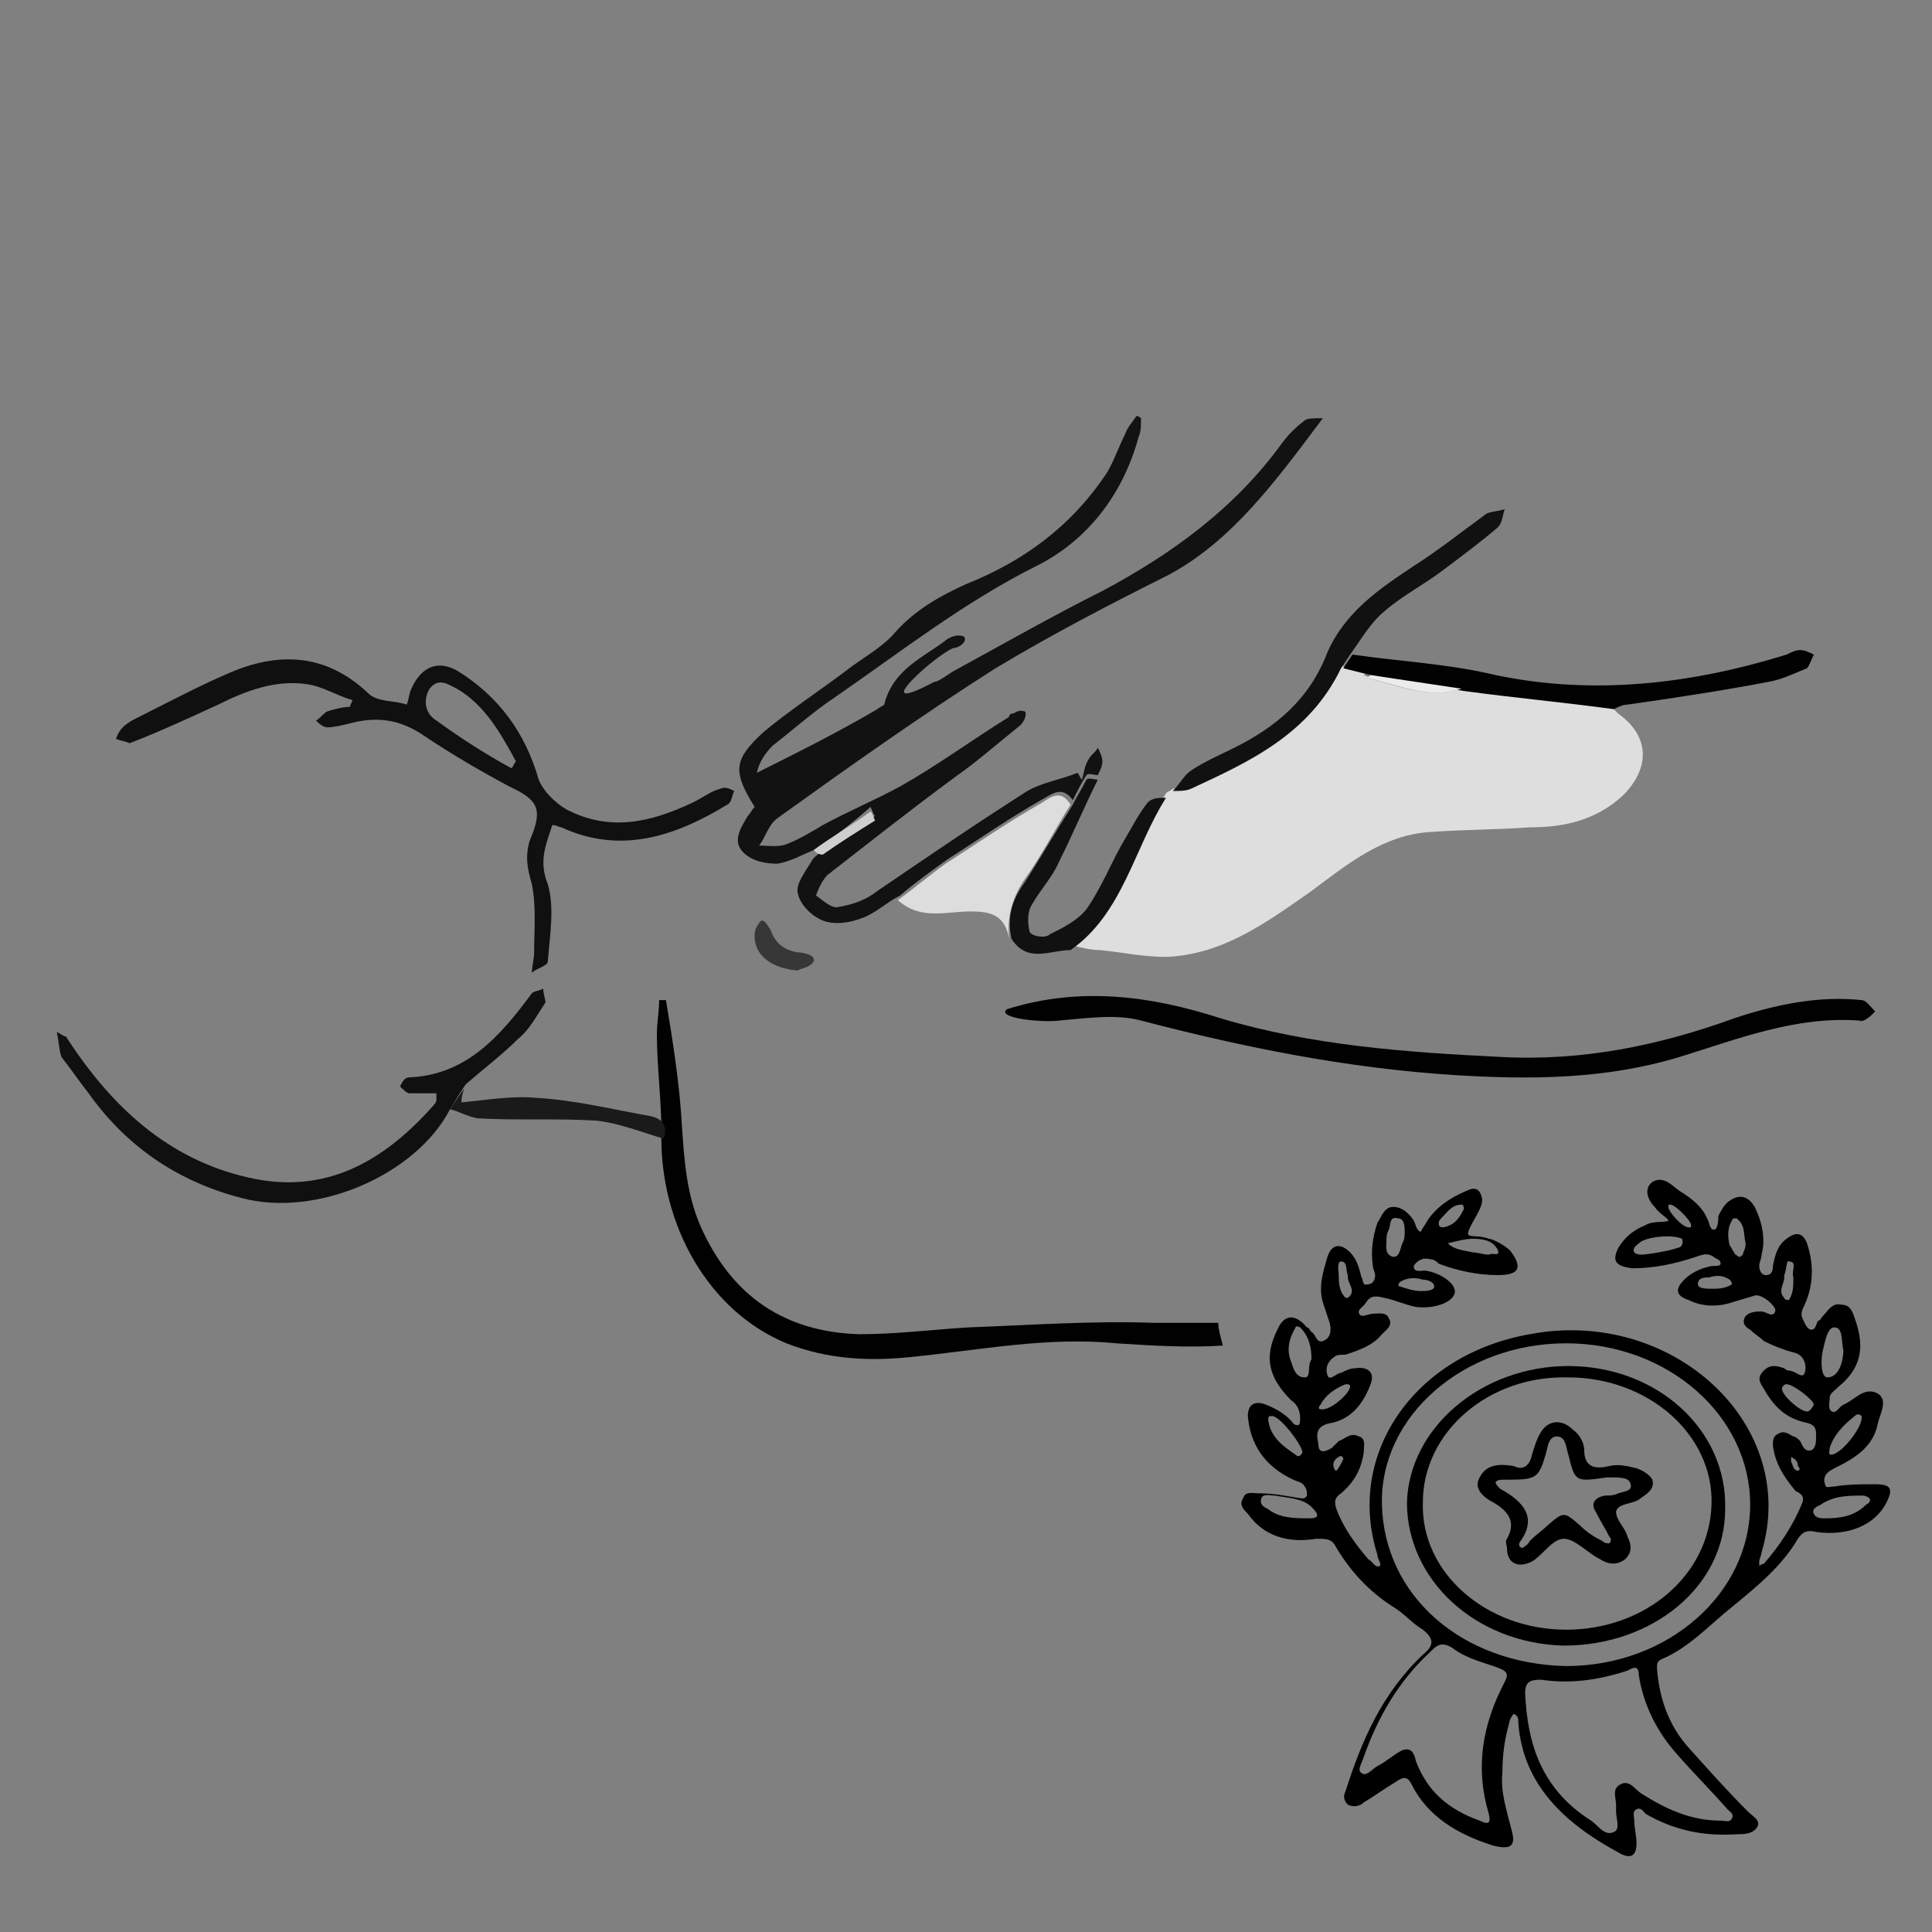 <?xml version="1.0" encoding="utf-8"?>
<!-- Generator: Adobe Illustrator 17.0.0, SVG Export Plug-In . SVG Version: 6.00 Build 0)  -->
<!DOCTYPE svg PUBLIC "-//W3C//DTD SVG 1.1//EN" "http://www.w3.org/Graphics/SVG/1.1/DTD/svg11.dtd">
<svg version="1.1" xmlns="http://www.w3.org/2000/svg" xmlns:xlink="http://www.w3.org/1999/xlink" x="0px" y="0px" width="85px"
	 height="85px" viewBox="0 0 85 85" style="enable-background:new 0 0 85 85;" xml:space="preserve">
<rect x="0" y="0" width="85" height="85" fill="#808080" stroke="none"/>
<style type="text/css">
	.st0{fill:#FFFFFF;}
	.st1{fill:#DEDEDE;}
	.st2{fill:#121212;}
	.st3{fill:#010101;}
	.st4{fill:#101010;}
	.st5{fill:#141414;}
	.st6{fill:#DDDDDD;}
	.st7{fill:#111111;}
	.st8{fill:#191919;}
	.st9{fill:#373737;}
	.st10{fill:#CECECE;}
	.st11{fill:#242424;}
	.st12{fill:#1F1F1F;}
	.st13{fill:#EBEBEB;}
	.st14{fill:#0D0D0D;}
	.st15{fill:#0F0F0F;}
	.st16{fill:#131313;}
	.st17{fill:#171717;}
	.st18{fill:#161616;}
	.st19{fill:#1B1B1B;}
	.st20{fill:#2D2D2D;}
	.st21{fill:#020202;}
	.st22{fill:#030303;}
	.st23{fill:#1A1A1A;}
	.st24{fill:#070707;}
	.st25{fill:none;stroke:#000000;stroke-width:0.5;stroke-miterlimit:10;}
	.st26{fill:none;stroke:#000000;stroke-width:0.5;stroke-miterlimit:10;stroke-dasharray:0.976,1.952;}
	.st27{fill:none;stroke:#000000;stroke-width:0.5;stroke-miterlimit:10;stroke-dasharray:1.018,2.037;}
	.st28{fill:#0C0C0C;}
	.st29{fill:#151515;}
	.st30{fill:#040404;}
	.st31{clip-path:url(#SVGID_2_);}
	.st32{clip-path:url(#SVGID_2_);fill:none;stroke:#000000;stroke-width:0.5;stroke-miterlimit:10;}
	.st33{clip-path:url(#SVGID_2_);fill:none;stroke:#000000;stroke-width:0.5;stroke-miterlimit:10;stroke-dasharray:0.976,1.952;}
	.st34{clip-path:url(#SVGID_2_);fill:none;stroke:#000000;stroke-width:0.5;stroke-miterlimit:10;stroke-dasharray:1.018,2.037;}
	.st35{clip-path:url(#SVGID_4_);fill:#141414;}
	.st36{clip-path:url(#SVGID_6_);fill:#DEDEDE;}
	.st37{clip-path:url(#SVGID_6_);fill:#121212;}
	.st38{clip-path:url(#SVGID_6_);fill:#010101;}
	.st39{clip-path:url(#SVGID_6_);fill:#101010;}
	.st40{clip-path:url(#SVGID_6_);fill:#020202;}
	.st41{clip-path:url(#SVGID_6_);fill:#DDDDDD;}
	.st42{clip-path:url(#SVGID_6_);fill:#111111;}
	.st43{clip-path:url(#SVGID_6_);fill:#1A1A1A;}
	.st44{clip-path:url(#SVGID_6_);fill:#373737;}
	.st45{clip-path:url(#SVGID_6_);fill:#CECECE;}
	.st46{clip-path:url(#SVGID_6_);fill:#EBEBEB;}
	.st47{fill-rule:evenodd;clip-rule:evenodd;fill:#DFDFDF;}
	.st48{clip-path:url(#SVGID_8_);}
	.st49{clip-path:url(#SVGID_8_);fill:none;stroke:#000000;stroke-width:0.5;stroke-miterlimit:10;}
	.st50{clip-path:url(#SVGID_8_);fill:none;stroke:#000000;stroke-width:0.5;stroke-miterlimit:10;stroke-dasharray:0.976,1.952;}
	.st51{clip-path:url(#SVGID_8_);fill:none;stroke:#000000;stroke-width:0.5;stroke-miterlimit:10;stroke-dasharray:1.018,2.037;}
	.st52{clip-path:url(#SVGID_10_);fill:#DEDEDE;}
	.st53{clip-path:url(#SVGID_10_);fill:#121212;}
	.st54{clip-path:url(#SVGID_10_);fill:#010101;}
	.st55{clip-path:url(#SVGID_10_);fill:#101010;}
	.st56{clip-path:url(#SVGID_10_);fill:#020202;}
	.st57{clip-path:url(#SVGID_10_);fill:#DDDDDD;}
	.st58{clip-path:url(#SVGID_10_);fill:#111111;}
	.st59{clip-path:url(#SVGID_10_);fill:#1A1A1A;}
	.st60{clip-path:url(#SVGID_10_);fill:#373737;}
	.st61{clip-path:url(#SVGID_10_);fill:#CECECE;}
	.st62{clip-path:url(#SVGID_10_);fill:#EBEBEB;}
</style>
<g id="Calque_2">
</g>
<g id="Calque_3">
</g>
<g id="Calque_1">
	<g>
		<path d="M82.5,65.3c-0.6,0-1.2,0-1.8,0.1c-0.2,0-0.4,0.1-0.4-0.1c-0.1-0.2,0-0.4,0.1-0.5c0.1-0.1,0.3-0.2,0.5-0.3
			c0.8-0.4,1.5-0.9,1.7-1.8c0.1-0.5,0.5-1.1,0-1.4c-0.6-0.3-1,0.3-1.5,0.5c-0.2,0.1-0.3,0.4-0.5,0.3c-0.2-0.1-0.1-0.4-0.1-0.6
			c0-0.2,0.2-0.3,0.4-0.5c1.1-0.9,1.1-1.9,0.7-3c-0.1-0.3-0.2-0.6-0.6-0.6c-0.4-0.1-0.6,0.3-0.8,0.5c-0.1,0.1-0.1,0.2-0.2,0.2
			c-0.1,0.1-0.1,0.4-0.3,0.4c-0.2,0-0.3-0.3-0.4-0.5c-0.1-0.2,0-0.4,0.1-0.6c0.4-0.9,0.4-1.8,0.1-2.7c-0.2-0.5-0.5-0.5-0.9-0.2
			c-0.4,0.3-0.5,0.7-0.6,1.2c0,0.1,0,0.4-0.3,0.4c-0.2,0-0.3-0.2-0.3-0.4c0-0.2,0.1-0.3,0.1-0.5c0.2-0.7,0-1.5-0.3-2.1
			c-0.3-0.5-0.7-0.6-1.2-0.2c-0.2,0.2-0.3,0.4-0.4,0.6c0,0.1,0,0.6-0.2,0.6c-0.2,0-0.2-0.4-0.3-0.5c-0.2-0.5-0.7-0.9-1.2-1.2
			c-0.3-0.2-0.7-0.7-1.2-0.4c-0.4,0.3-0.2,0.8,0.1,1.1c0.2,0.3,0.6,0.5,0.6,0.6c-0.1,0.1-0.7,0-1,0.2c-0.5,0.2-0.9,0.5-1.2,1
			c-0.3,0.6-0.1,0.8,0.6,0.9c1,0,1.9-0.2,2.8-0.5c0.3-0.1,0.5-0.2,0.8,0c0.1,0.1,0.3,0.1,0.3,0.3c0,0.1-0.2,0.1-0.4,0.1
			c-0.5,0.1-0.9,0.3-1.2,0.6c-0.4,0.4-0.4,0.7,0.2,0.9c0.6,0.3,1.3,0.3,1.9,0.1c0.3-0.1,0.7-0.2,1-0.3c0.3-0.1,1,0.5,0.9,0.7
			c-0.1,0.3-0.4,0-0.6,0c-0.2,0-0.5,0-0.7,0.2c-0.2,0.3,0,0.5,0.2,0.6c0.2,0.2,0.4,0.3,0.6,0.5c0.4,0.2,0.9,0.4,1.3,0.5
			c0.5,0.1,0.6,0.6,0.5,0.9c-0.1,0.3-0.4-0.1-0.7-0.1c-0.1,0-0.2-0.1-0.2-0.1c-0.3-0.1-0.6-0.2-0.9,0.1c-0.3,0.3-0.2,0.5,0,0.8
			c0.4,0.7,0.9,1.3,1.9,1.5c0.4,0.1,0.4,0.3,0.4,0.6c0,0.2,0,0.5-0.2,0.6c-0.3,0.1-0.4-0.2-0.5-0.4c-0.1-0.1-0.2-0.2-0.3-0.2
			c-0.2-0.1-0.4-0.3-0.7-0.1c-0.2,0.1-0.2,0.3-0.2,0.5c0.1,0.8,0.5,1.4,1,2c0.2,0.1,0.4,0.2,0.3,0.5c-0.4,1-1,1.9-1.7,2.7
			c0,0-0.1,0-0.2,0.1c0-0.1,0-0.1,0-0.2c0-0.1,0.1-0.3,0.1-0.4c1.7-5.6-3.9-10.8-10.2-9.6c-5.1,0.9-8.1,5.3-6.7,9.7
			c0,0.2,0.2,0.4,0.1,0.5c-0.2,0.1-0.3-0.2-0.5-0.3c-0.6-0.7-1.1-1.4-1.4-2.2c-0.1-0.3-0.1-0.5,0.2-0.7c0.6-0.5,0.9-1.1,1-1.8
			c0-0.3,0.1-0.6-0.2-0.7c-0.4-0.2-0.6,0.1-0.9,0.2c-0.1,0.1-0.2,0.2-0.3,0.3C58.1,64,58,63.8,58,63.5c-0.1-0.4-0.1-0.8,0.6-0.9
			c0.9-0.2,1.4-0.9,1.7-1.7c0.2-0.5-0.1-0.8-0.7-0.7c-0.2,0-0.4,0.1-0.6,0.2c-0.2,0-0.5,0.4-0.6,0.1c-0.1-0.3,0-0.6,0.3-0.8
			c0.1-0.1,0.3-0.1,0.5-0.1c0.6-0.2,1.2-0.4,1.6-0.9c0.2-0.2,0.5-0.4,0.3-0.7c-0.1-0.3-0.5-0.2-0.7-0.2c-0.2,0-0.5,0.2-0.6,0
			c-0.1-0.2,0.2-0.3,0.3-0.5c0.2-0.3,0.4-0.3,0.8-0.2c0.5,0.1,0.9,0.3,1.4,0.4c0.8,0.1,1.6-0.2,1.7-0.6c0.1-0.4-0.6-0.9-1.3-1
			c-0.2,0-0.5,0.1-0.5-0.2c0.1-0.2,0.4-0.4,0.7-0.3c0.2,0,0.3,0.1,0.4,0.2c0.8,0.3,1.7,0.5,2.6,0.5c0.9,0,1.1-0.3,0.6-1
			c-0.1-0.2-0.8-0.6-1-0.6c-0.5-0.2-1,0-0.9-0.3c0.1-0.4,0.7-1.1,0.6-1.5c-0.1-0.4-0.3-0.5-0.7-0.3c-0.7,0.3-1.3,0.7-1.7,1.3
			c-0.1,0.2-0.2,0.3-0.3,0.5c-0.2-0.1-0.2-0.3-0.3-0.5c-0.2-0.3-0.5-0.6-0.9-0.6c-0.4,0-0.5,0.4-0.7,0.7c-0.2,0.6-0.3,1.2-0.2,1.9
			c0,0.1,0.1,0.3,0.1,0.4c0,0.2-0.1,0.4-0.3,0.4c-0.3,0.1-0.2-0.2-0.3-0.3c-0.1-0.4-0.2-0.8-0.5-1.1c-0.4-0.4-0.8-0.4-1,0.2
			c-0.2,0.7-0.4,1.3-0.2,2c0.1,0.3,0.2,0.6,0.3,0.9c0.1,0.4,0,0.7-0.3,0.8c-0.3,0.1-0.3-0.3-0.5-0.4c-0.1-0.1-0.1-0.2-0.2-0.2
			c-0.5-0.6-1-0.6-1.3,0.1c-0.6,1.2-0.4,2.1,0.6,3.1c0.3,0.2,0.4,0.5,0.4,0.8c0,0.1,0,0.3-0.1,0.3c-0.2,0-0.2-0.1-0.3-0.2
			c-0.3-0.3-0.6-0.5-1.1-0.7c-0.5-0.2-0.8,0-0.8,0.5c0.1,1.2,0.7,2.2,2,2.8c0.2,0.1,0.4,0.1,0.5,0.3c0.1,0.1,0.1,0.3,0.1,0.4
			c-0.1,0.2-0.3,0.1-0.4,0.1c-0.6-0.1-1.1-0.2-1.7-0.2c-0.3,0-0.6-0.1-0.7,0.2c-0.2,0.3,0,0.5,0.2,0.7c0.7,1,1.8,1.3,3,1.1
			c0.5,0,0.7,0,0.9,0.4c0.6,1,1.4,1.9,2.5,2.6c0.5,0.3,0.8,0.7,1.3,1c0.5,0.4,0.5,0.7,0,1.1c-1.8,1.7-2.7,3.8-3.4,6
			c-0.1,0.2-0.1,0.4,0.1,0.6c0.2,0.1,0.5,0.1,0.7-0.1c0.5-0.3,0.9-0.6,1.4-0.9c0.3-0.2,0.5-0.3,0.7,0.1c0.7,1.4,2,2.2,3.6,2.7
			c0.8,0.2,1,0,0.8-0.7c-0.2-0.8-0.5-1.7-0.4-2.5c0-0.8,0.1-1.5,0.3-2.2c0-0.1,0.1-0.3,0.2-0.4c0.2,0.1,0.2,0.2,0.2,0.4
			c0.2,2.7,2,4.4,4.4,5.7c0.5,0.3,0.8,0.2,0.8-0.4c0-0.3-0.1-0.7-0.1-1c0-0.2-0.1-0.4,0.1-0.5c0.2-0.1,0.3,0.1,0.4,0.2
			c1.2,0.7,2.5,1,4,0.9c0.3,0,0.7,0,0.9-0.3c0.2-0.3-0.2-0.5-0.4-0.7c-0.9-0.9-1.7-1.8-2.6-2.8c-0.9-1-1.3-2.2-1.4-3.5
			c0-0.2,0-0.3,0.2-0.4c1.2-0.5,2.1-1.5,3.1-2.3c1.1-0.9,2.2-1.8,2.9-3c0.2-0.3,0.4-0.4,0.8-0.3c1.4,0.2,2.6-0.3,3.1-1.3
			C83.3,65.5,83.2,65.3,82.5,65.3z M80.5,63.7c0.2-0.6,0.6-1,1.1-1.4c0.1-0.1,0.2-0.1,0.3,0c0.1,0.4-0.8,1.6-1.3,1.7
			C80.4,64,80.5,63.9,80.5,63.7z M73.8,54.9c-0.2,0.1-1.3,0.3-1.6,0.3c0,0-0.2,0-0.3-0.1c-0.1-0.2,0.1-0.3,0.2-0.4
			c0.3-0.3,1.5-0.4,1.9-0.2C74.1,54.8,73.9,54.9,73.8,54.9z M74.3,54c-0.3,0-0.9-0.7-0.9-0.9c0-0.1,0-0.1,0.1-0.1
			c0.2,0,0.9,0.7,0.9,0.9C74.4,54,74.4,54,74.3,54z M76.2,56.5c-0.3,0.2-0.6,0.2-0.9,0.2c-0.2,0-0.6,0-0.6-0.2
			c0-0.3,0.3-0.3,0.5-0.3c0.3-0.1,0.6-0.1,0.9,0.1C76.2,56.4,76.2,56.5,76.2,56.5z M76.7,55.1c0,0.1-0.1,0.2-0.2,0.2
			c-0.1-0.1-0.2-0.1-0.2-0.2c-0.1-0.1-0.1-0.2-0.2-0.3c-0.1-0.4-0.1-0.8,0.1-1.1c0-0.1,0.1-0.1,0.2-0.1c0.4,0.3,0.3,0.7,0.4,1.1
			C76.8,54.8,76.8,54.9,76.7,55.1z M78.7,57.2c0,0-0.2,0-0.2-0.1c-0.3-0.3,0-0.6,0-0.9c0,0,0,0,0-0.1c0.1-0.2,0.1-0.7,0.2-0.6
			c0.4,0,0.1,0.4,0.2,0.7C78.9,56.6,78.9,56.9,78.7,57.2z M79.5,62.1c-0.3,0-1.1-0.7-1.1-1c0-0.1,0.1-0.2,0.2-0.2
			c0.3,0,1.2,0.7,1.2,0.9C79.7,62,79.6,62.1,79.5,62.1z M79.1,64.7c-0.2,0-0.2-0.2-0.3-0.4c0,0,0-0.1,0-0.2c0.2,0.1,0.3,0.2,0.3,0.4
			C79.2,64.6,79.2,64.7,79.1,64.7z M58.9,64.1c0.1-0.1,0.2,0,0.2,0.1c-0.1,0.2-0.2,0.4-0.3,0.5c-0.1,0-0.1-0.1-0.1-0.1
			C58.6,64.4,58.7,64.2,58.9,64.1z M64.8,54.5c0.5,0,0.9,0.1,1.1,0.5c0.1,0.3-0.2,0.1-0.4,0.2c-0.2,0-0.5-0.1-0.7-0.1
			c-0.4-0.1-0.8-0.1-1.1-0.4C64.1,54.6,64.5,54.5,64.8,54.5z M63.3,53.8c0-0.1,0.1-0.2,0.2-0.3c0.2-0.2,0.4-0.5,0.8-0.5
			c0.1,0,0.1,0.1,0.1,0.2c-0.2,0.4-0.4,0.7-0.9,0.8C63.3,54,63.3,53.9,63.3,53.8z M62.6,56.3c0.2,0,0.5,0.1,0.5,0.3
			c0,0.2-0.4,0.2-0.6,0.2c-0.3,0-0.6-0.1-0.9-0.2c-0.1,0-0.1-0.1,0-0.2C61.9,56.2,62.3,56.2,62.6,56.3z M61,54.6
			c0-0.2,0-0.3,0.1-0.5c0.1-0.2,0-0.6,0.4-0.5c0.3,0,0.3,0.4,0.3,0.6c0,0.2,0,0.3-0.1,0.5c-0.1,0.2-0.1,0.6-0.4,0.6
			C60.9,55.2,61,54.8,61,54.6z M59,55.5c0.3,0,0.2,0.4,0.3,0.6c0,0,0,0,0,0.1c0,0.3,0.4,0.6,0,0.9c0,0-0.1,0-0.1,0
			c-0.3-0.3-0.3-0.7-0.3-1C58.9,56,58.8,55.5,59,55.5z M58.1,61.8c0.2-0.4,0.6-0.7,1.1-0.9c0.1,0,0.2,0,0.2,0.1c0,0.3-0.9,1.1-1.3,1
			C58,62,58,61.9,58.1,61.8z M57,64c-0.6-0.4-1.1-0.8-1.2-1.5c0-0.2,0-0.2,0.2-0.2c0.4,0.1,1.3,1.3,1.3,1.6
			C57.2,64.1,57.1,64.1,57,64z M57.4,60.6c-0.4,0-0.5-0.4-0.6-0.7c-0.2-0.5-0.1-1,0.2-1.5c0-0.1,0.2,0,0.2,0
			c0.4,0.4,0.5,0.9,0.5,1.4C57.5,60.1,57.7,60.6,57.4,60.6z M57.6,66.8c-0.6,0-1.3,0-1.8-0.4c-0.2-0.1-0.4-0.2-0.3-0.5
			c0.1-0.2,0.4-0.1,0.6-0.1c0.5,0.1,1.2,0.1,1.6,0.5C58,66.6,58.1,66.8,57.6,66.8z M66.2,74c-1,1.9-1.3,3.8-0.7,5.8
			c0.1,0.4,0,0.5-0.4,0.3c-1.4-0.5-2.3-1.3-2.8-2.6c-0.1-0.5-0.3-0.6-0.6-0.5c-0.4,0.2-0.7,0.5-1.1,0.7c-0.2,0.1-0.5,0.5-0.7,0.3
			c-0.2-0.1,0-0.4,0.1-0.7c0.6-1.7,1.5-3.3,2.9-4.6c0.3-0.3,0.5-0.5,1-0.2c0.5,0.4,1.2,0.6,1.8,0.8C66.3,73.5,66.4,73.6,66.2,74z
			 M73.8,77.2c0.7,0.8,1.5,1.6,2.2,2.4c0.1,0.1,0.3,0.2,0.2,0.4c-0.1,0.2-0.3,0.1-0.5,0.1c-1.3,0-2.4-0.5-3.5-1.2
			c-0.3-0.2-0.5-0.6-0.9-0.4c-0.4,0.2-0.2,0.6-0.2,0.9c0,0.1,0,0.1,0,0.3c0,0.3,0.2,0.8-0.1,0.9c-0.4,0.2-0.7-0.3-1-0.5
			c-2.2-1.4-2.8-3.4-2.9-5.6c0-0.5,0.2-0.6,0.7-0.6c1.3,0.2,2.6,0,3.8-0.4c0.2-0.1,0.5-0.3,0.5,0.2C72.3,75,72.9,76.2,73.8,77.2z
			 M68.9,73.3c-4.6-0.1-8-3.1-8.1-7.1c-0.1-3.9,3.6-7.1,8.1-7.1c4.5,0,8.1,3.2,8.1,7.1C77,70.1,73.4,73.3,68.9,73.3z M80.2,59.4
			C80.2,59.4,80.2,59.3,80.2,59.4c0.1-0.4,0.2-1,0.5-1c0.4,0,0.3,0.6,0.4,1c0,0.5-0.2,1.2-0.7,1.2C80.1,60.6,80.1,59.8,80.2,59.4z
			 M82.1,66.2c-0.5,0.5-1.1,0.6-1.8,0.6c-0.2,0-0.4,0-0.5-0.2c-0.1-0.2,0.1-0.3,0.3-0.4c0.6-0.4,1.2-0.4,1.9-0.4
			C82.4,65.9,82.3,66.1,82.1,66.2z"/>
		<path d="M69,60.1c-3.8,0-7,2.7-7.1,6c0,3.4,3,6.2,6.9,6.3c3.9,0,7.1-2.6,7.1-6C76,62.9,72.9,60.1,69,60.1z M68.9,71.7
			c-3.5,0-6.4-2.5-6.3-5.6c0-3.1,2.9-5.6,6.4-5.5c3.5,0,6.4,2.5,6.3,5.6C75.2,69.3,72.4,71.7,68.9,71.7z"/>
		<path d="M72,64.6c-0.4-0.1-0.8-0.2-1.2-0.1c-0.8,0.2-1.1-0.1-1.1-0.7c0-0.3-0.2-0.7-0.5-0.9c-0.5-0.5-1.1-0.4-1.4,0.1
			c-0.2,0.3-0.3,0.7-0.4,1c-0.1,0.5-0.4,0.7-0.8,0.5c-0.6-0.1-1.2-0.1-1.5,0.5c-0.3,0.5,0.2,0.9,0.6,1.1c0.7,0.4,1,0.9,0.6,1.6
			c-0.1,0.1,0,0.3,0,0.4c0,0.7,0.5,0.9,1.1,0.6c0.5-0.3,0.9-1,1.4-1c0.5,0,1,0.6,1.6,0.9c0.3,0.2,0.7,0.3,1.1,0
			c0.3-0.3,0.3-0.6,0.1-1c-0.1-0.4-0.5-0.7-0.5-1.1c0.1-0.4,0.8-0.3,1.1-0.6c0.3-0.2,0.6-0.4,0.5-0.8C72.6,64.9,72.3,64.7,72,64.6z
			 M71.2,65.7c-0.2,0.1-0.4,0.1-0.6,0.1c-0.5,0.1-0.6,0.4-0.4,0.7c0.2,0.4,0.4,0.7,0.6,1.1c0.1,0.1,0.1,0.2,0,0.3
			c-0.1,0-0.2,0-0.3-0.1c-0.4-0.2-0.7-0.4-1-0.7c-0.7-0.6-0.7-0.6-1.4,0c-0.2,0.2-0.5,0.4-0.8,0.7C67.2,68,67.1,68,67,68.1
			c-0.2,0-0.2-0.2-0.1-0.3c0.7-1,0.2-1.7-0.9-2.3c-0.1-0.1-0.2-0.2-0.2-0.3c0.1-0.1,0.2-0.1,0.4-0.1c0.1,0,0.2,0,0.2,0
			c1.2,0,1.3-0.1,1.6-1.1c0.1-0.3,0.1-0.8,0.5-0.8c0.4,0,0.4,0.5,0.5,0.8c0.3,1.2,0.3,1.2,1.7,1c0.1,0,0.2,0,0.2,0
			c0.3,0,0.7,0,0.8,0.2C71.9,65.6,71.5,65.6,71.2,65.7z"/>
	</g>
	<g>
		<path class="st1" d="M51.3,34.9c0.1-0.1,0.2-0.1,0.3-0.2c0.3,0,0.6,0,0.8-0.1c2.6-1.2,5.2-2.4,6.6-5.3c0.4,0.1,0.8,0.2,1.2,0.3
			c-0.1,0-0.1,0-0.2,0.1c0,0,0,0,0,0.1c1.4,0.3,2.8,1,4.3,0.5c2.2,0.3,4.4,0.5,6.6,0.8c0.1,0.1,0.2,0.2,0.3,0.3
			c1.4,1,1.4,2.4,0.2,3.6c-1.2,1.1-2.6,1.4-4.1,1.4c-1.4,0.1-2.9,0.1-4.3,0.2c-2.1,0.1-3.7,1.4-5.3,2.6c-2,1.4-3.9,2.8-6.4,2.9
			c-1,0-1.9-0.2-2.9-0.3c-0.4,0-0.8-0.1-1.2-0.2C49.4,40.1,49.9,37.2,51.3,34.9"/>
		<path class="st2" d="M35.8,37.4c-0.5,0.2-1,0.5-1.6,0.6c-0.5,0-1.1-0.1-1.5-0.5c-0.5-0.5-0.1-1.1,0.2-1.6c0.1-0.1,0.2-0.3,0.3-0.4
			c-1-1.6-0.9-2.1,0.4-3.3c1.2-1,2.6-1.9,3.9-2.9c0.7-0.5,1.4-0.9,1.9-1.5c0.9-1,2-1.6,3.1-2.1c2.5-1,4.6-2.5,6.2-4.9
			c0.3-0.5,0.5-1.1,0.8-1.7c0.1-0.3,0.3-0.5,0.5-0.8c0.1,0,0.2,0.1,0.2,0.1c0,0.3,0,0.6-0.1,0.8c-0.7,2.6-2.3,4.6-4.5,5.7
			c-3.2,1.6-6,3.8-8.9,5.8c-0.9,0.6-1.8,1.4-2.7,2.1c-0.3,0.3-0.6,0.7-0.7,1.2c1.8-0.9,3.6-1.8,5.3-2.8c0.1-0.1,0.2-0.1,0.3-0.2
			c0.4-1.6,1.8-2.1,2.8-2.9c0.2-0.1,0.4-0.2,0.7-0.1c0.2,0.2-0.2,0.5-0.4,0.5c-0.6,0.1-4.1,3.2-0.9,1.5c0.2,0,0.7-0.4,0.9-0.5
			c2.2-1.2,4.3-2.4,6.5-3.5c3-1.6,5.8-3.6,7.9-6.5c0.3-0.4,0.6-0.7,1-1c0.1-0.1,0.4-0.1,0.8-0.1c-2.1,2.8-4,5.4-6.8,6.9
			c-2.6,1.3-5.1,2.6-7.6,4.1c-3.3,2.1-6.4,4.3-9.6,6.6c-0.4,0.3-0.5,0.8-0.8,1.2c0.4,0,0.9,0.1,1.3-0.1c0.5-0.2,1-0.5,1.5-0.8
			c1.1-0.6,2.3-1.1,3.4-1.7c1.6-0.9,3.1-2,4.7-3c0.1,0,0.1-0.2,0.2-0.2c0.2,0,0.2-0.2,0.6-0.1c0.1,0.2-0.1,0.5-0.2,0.6
			c-1,0.8-1.9,1.6-2.9,2.3c-1.9,1.4-3.8,2.9-5.6,4.3c-0.2,0.2-0.4,0.6-0.5,0.9c0.3,0.2,0.7,0.6,1,0.5c0.6-0.1,1.2-0.3,1.7-0.7
			c2.2-1.5,4.4-3,6.6-4.4c0.7-0.4,1.5-0.5,2.2-0.8c0.1,0.1,0.1,0.2,0.2,0.3c0.1-0.3,0.1-0.6,0.3-0.9c0.1-0.2,0.3-0.3,0.4-0.5
			c0.1,0.2,0.2,0.4,0.2,0.6c0,0.2-0.1,0.4-0.2,0.6c-0.2,0-0.4-0.1-0.5,0c-0.2,0.3-0.4,0.7-0.6,1.1c-0.5-0.7-1-0.2-1.4,0
			c-1.4,0.8-2.7,1.7-4.1,2.6c-0.7,0.5-1.4,1-2.1,1.6c-0.6,0.3-1.1,0.8-1.7,1c-0.5,0.2-1.2,0.3-1.7,0.1c-0.5-0.2-1-0.7-1.1-1.2
			c-0.1-0.4,0.3-0.9,0.6-1.4c0.1-0.2,0.3-0.3,0.5-0.5c0.8-0.5,1.6-1,2.3-1.5c-0.1-0.1-0.1-0.2-0.2-0.4
			C37.4,36.3,36.6,36.9,35.8,37.4"/>
		<path class="st3" d="M53.6,58.2c-0.9,0-1.9,0-2.8,0c-2.7-0.1-5.5,0.1-8.2,0.2c-1.6,0.1-3.2,0.3-4.8,0.3c-3.2-0.1-5.6-1.6-7-4.8
			c-0.6-1.4-0.7-2.9-0.8-4.4c-0.1-1.8-0.4-3.7-0.7-5.5c-0.1,0-0.2,0-0.3,0c0,0.5-0.1,1-0.1,1.5c0,1.4,0.2,2.9,0.2,4.3
			c-0.1,4.1,2.1,7.9,5.5,9.3c1.8,0.7,3.6,0.8,5.5,0.6c3-0.3,6-0.9,9-0.6c1.6,0.1,3.1,0.2,4.7,0.1C53.7,58.8,53.6,58.5,53.6,58.2z"/>
		<path class="st4" d="M5.8,31.7c1.4-0.7,2.9-1.5,4.3-2.1c2.1-0.9,4.2-0.9,6.1,0.9c0.4,0.4,1.1,0.3,1.7,0.5c0.1-0.3,0.1-0.5,0.2-0.7
			c0.4-0.9,1.1-1.3,2-0.8c1.8,1.1,3,2.7,3.6,4.8c0.2,0.5,0.7,1,1.2,1.3c1.9,1,3.7,0.6,5.6-0.3c0.4-0.2,0.8-0.5,1.2-0.6
			c0.2-0.1,0.4,0,0.6,0.1c-0.1,0.2-0.1,0.5-0.3,0.6c-2.3,1.4-4.7,2.2-7.3,1c-0.1,0-0.2-0.1-0.4-0.1c-0.3,0.9-0.6,1.6-0.2,2.6
			c0.3,1,0.1,2.2,0,3.4c0,0.2-0.5,0.3-0.7,0.5c0-0.3,0.1-0.6,0.1-0.9c0-1,0.1-2-0.1-3c-0.2-0.7-0.3-1.2-0.1-1.9
			c0.6-1.4,0.4-1.8-0.9-2.4c-1.3-0.7-2.5-1.4-3.7-2.2c-1-0.7-2-0.9-3.2-0.6c-0.4,0.1-0.8,0.2-1.1,0.2c-0.2,0-0.4-0.2-0.5-0.3
			c0.2-0.1,0.3-0.3,0.5-0.4c0.3-0.1,0.7-0.2,1-0.2c0-0.1,0.1-0.2,0.1-0.3c-0.7-0.2-1.3-0.6-2-0.7c-1.4-0.2-2.7,0.3-3.9,0.9
			c-1.3,0.6-2.6,1.2-3.9,1.7c-0.2-0.1-0.4-0.1-0.6-0.2C5.3,32,5.5,31.9,5.8,31.7 M22.5,33.8c0.1-0.1,0.1-0.2,0.2-0.3
			c-0.7-1.3-1.4-2.5-2.6-3.2c-0.4-0.2-0.8-0.5-1.2,0c-0.3,0.5-0.2,1.1,0.3,1.4C20.3,32.5,21.4,33.2,22.5,33.8"/>
		<path class="st3" d="M44.3,44.4c3.2-1,6.3-0.6,9.4,0.4c4,1.2,8.2,1.5,12.3,1.7c3.6,0.2,7-0.5,10.3-1.7c1.8-0.6,3.7-1,5.6-0.8
			c0.2,0,0.4,0.3,0.6,0.5c-0.2,0.2-0.5,0.5-0.7,0.4c-2.8-0.2-5.3,0.8-7.9,1.6c-3.3,1-6.6,1-9.9,0.8c-4.7-0.3-9.2-1.2-13.8-2.4
			c-1.1-0.3-2.4-0.1-3.6,0C45.9,45,43.8,44.8,44.3,44.4"/>
		<path class="st4" d="M19.8,48.8c-1.5,2.9-5.9,4.8-9.2,3.9c-2.7-0.7-5-2.2-6.7-4.6c-0.4-0.5-0.8-1.1-1.2-1.6
			c-0.1-0.3-0.1-0.6-0.2-1.1c0.2,0.1,0.3,0.2,0.4,0.2c2,3.1,4.5,5.4,8,6.2c3.4,0.8,6-0.7,8.2-3.2c0,0,0.1-0.1,0.1-0.2
			c0-0.1,0-0.1,0-0.3c-0.4,0-0.8,0-1.2,0c-0.1,0-0.3-0.2-0.4-0.3c0.1-0.2,0.2-0.4,0.4-0.4c2.5-0.1,4-1.8,5.4-3.7
			c0.1-0.1,0.3-0.1,0.5-0.2c0,0.2,0.1,0.5,0.1,0.6c-0.4,0.6-0.7,1.2-1.2,1.6c-0.7,0.7-1.5,1.3-2.3,2C20.2,48.1,20,48.5,19.8,48.8"/>
		<path class="st21" d="M60.3,29.7c-0.4-0.1-0.8-0.2-1.2-0.3l0.4-0.6c2.1,0.3,4.2,0.4,6.3,0.9c4.3,0.9,8.6,0.4,12.8-0.9
			c0.2-0.1,0.4-0.2,0.6-0.2c0.2,0,0.4,0.1,0.6,0.2c-0.1,0.2-0.2,0.5-0.3,0.6c-0.5,0.2-1.1,0.5-1.7,0.6c-2.1,0.4-4.1,0.7-6.2,1
			c-0.2,0-0.4,0.1-0.6,0.2c-2.2-0.3-4.4-0.5-6.6-0.8C63,30.2,61.6,29.9,60.3,29.7"/>
		<path class="st6" d="M39.5,39.6c0.7-0.5,1.4-1.1,2.1-1.6c1.4-0.9,2.7-1.8,4.1-2.6c0.4-0.2,0.9-0.8,1.4,0c-0.7,1.1-1.3,2.3-2.1,3.4
			c-0.5,0.8-0.7,1.6-0.6,2.5c-0.2-1.1-0.9-1.2-1.7-1.2C41.6,40.1,40.5,40.5,39.5,39.6"/>
		<path class="st7" d="M59.4,28.8L59,29.4c-1.4,2.9-4,4.1-6.6,5.3c-0.2,0.1-0.5,0.1-0.8,0.1c0.3-0.3,0.5-0.7,0.8-0.9
			c0.6-0.4,1.3-0.7,1.9-1c1.8-0.9,3.3-2.1,4.1-4.2c0.8-1.8,2.3-2.8,3.8-3.8c1.1-0.7,2.1-1.5,3.2-2.3c0.2-0.1,0.5-0.1,0.8-0.2
			c-0.1,0.3-0.1,0.6-0.3,0.8c-0.7,0.6-1.5,1.2-2.3,1.8c-0.9,0.7-1.9,1.2-2.7,1.9C60.3,27.4,59.9,28.1,59.4,28.8"/>
		<path class="st7" d="M44.5,41.3c-0.2-0.9,0-1.7,0.6-2.5c0.7-1.1,1.4-2.3,2.1-3.4c0.2-0.4,0.4-0.7,0.6-1.1c0.1-0.1,0.3,0,0.5,0
			c-0.6,1.2-1.1,2.4-1.7,3.6c-0.3,0.7-0.8,1.2-1.2,1.9c-0.2,0.3-0.2,0.8-0.1,1.2c0.1,0.2,0.7,0.3,0.9,0.1c0.6-0.3,1.2-0.6,1.6-1.1
			c0.7-1,1.1-2.1,1.7-3.1c0.3-0.5,0.6-1.1,1-1.6c0.2-0.2,0.5-0.2,0.8-0.2c-1.4,2.2-1.9,5.1-4.2,6.7C46.2,41.8,45.2,42.4,44.5,41.3"
			/>
		<path class="st23" d="M19.8,48.8c0.2-0.3,0.4-0.6,0.6-0.9c0,0.1-0.1,0.3-0.1,0.6c1.1-0.1,2.2-0.3,3.3-0.2c1.7,0.1,3.3,0.5,5,0.8
			c0.5,0.1,0.8,0.4,0.6,1c-1-0.3-2-0.7-3-0.8c-1.7-0.1-3.5,0-5.2-0.1C20.5,49.1,20.2,48.9,19.8,48.8"/>
		<path class="st9" d="M35.1,42.7c-1.2-0.1-1.9-0.7-1.9-1.5c0-0.2,0-0.3,0.2-0.6c0.2-0.3,0.4,0.2,0.5,0.3c0.2,0.6,0.6,0.9,1.2,1
			c0.2,0,0.8,0.1,0.7,0.4C35.6,42.6,35.2,42.6,35.1,42.7"/>
		<path class="st10" d="M35.8,37.4c0.8-0.6,1.7-1.1,2.5-1.7c0.1,0.1,0.1,0.2,0.2,0.4c-0.8,0.5-1.6,1-2.3,1.5
			C36,37.6,35.9,37.5,35.8,37.4"/>
		<path class="st13" d="M60.3,29.7c1.3,0.2,2.7,0.4,4,0.6c-1.5,0.5-2.8-0.2-4.3-0.5c0,0,0-0.1,0-0.1C60.2,29.8,60.2,29.8,60.3,29.7"
			/>
	</g>
</g>
</svg>
